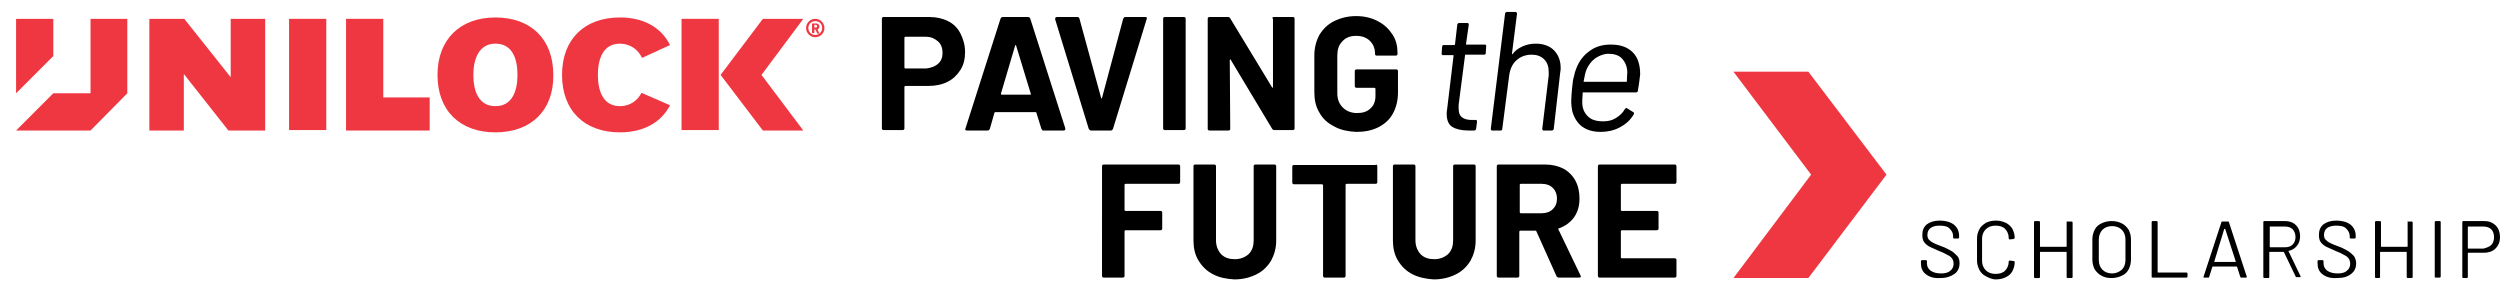 <?xml version="1.0" encoding="utf-8"?>
<!-- Generator: Adobe Illustrator 25.2.1, SVG Export Plug-In . SVG Version: 6.00 Build 0)  -->
<svg version="1.1" id="Layer_1" xmlns="http://www.w3.org/2000/svg" xmlns:xlink="http://www.w3.org/1999/xlink" x="0px" y="0px"
	 viewBox="0 0 544 63.8" style="enable-background:new 0 0 544 63.8;" xml:space="preserve">
<style type="text/css">
	.st0{fill:#EF3742;}
</style>
<g>
	<path d="M206.3,4.6c1.2,0.6,2.1,1.5,2.7,2.7c0.6,1.2,1,2.5,1,4c0,1.5-0.3,2.8-1,3.9c-0.7,1.1-1.6,2-2.8,2.6
		c-1.2,0.6-2.6,0.9-4.2,0.9h-5c-0.1,0-0.2,0.1-0.2,0.2v9c0,0.1,0,0.2-0.1,0.3s-0.2,0.1-0.3,0.1h-4.1c-0.1,0-0.2,0-0.3-0.1
		c-0.1-0.1-0.1-0.2-0.1-0.3V4.1c0-0.1,0-0.2,0.1-0.3c0.1-0.1,0.2-0.1,0.3-0.1h9.9C203.7,3.7,205.1,4,206.3,4.6z M204.1,13.9
		c0.7-0.6,1-1.4,1-2.4c0-1-0.3-1.9-1-2.5c-0.7-0.6-1.5-1-2.6-1H197c-0.1,0-0.2,0.1-0.2,0.2v6.5c0,0.1,0.1,0.2,0.2,0.2h4.5
		C202.5,14.8,203.4,14.5,204.1,13.9z"/>
	<path d="M226.6,28l-1.1-3.5c0-0.1-0.1-0.1-0.2-0.1h-8.7c-0.1,0-0.1,0-0.2,0.1l-1,3.5c-0.1,0.2-0.2,0.4-0.5,0.4h-4.5
		c-0.1,0-0.2,0-0.3-0.1s-0.1-0.2,0-0.4l7.6-23.8c0.1-0.2,0.2-0.4,0.5-0.4h5.5c0.2,0,0.4,0.1,0.5,0.4l7.6,23.8c0,0,0,0.1,0,0.2
		c0,0.2-0.1,0.3-0.4,0.3h-4.5C226.8,28.3,226.7,28.2,226.6,28z M218,20.6h6.2c0.1,0,0.2-0.1,0.1-0.2l-3.2-10.5
		c0-0.1-0.1-0.1-0.1-0.1c0,0-0.1,0.1-0.1,0.1l-3.1,10.5C217.8,20.5,217.8,20.6,218,20.6z"/>
	<path d="M236.9,28l-7.3-23.8l0-0.1c0-0.2,0.1-0.4,0.4-0.4h4.4c0.3,0,0.4,0.1,0.5,0.4l4.7,17.2c0,0.1,0.1,0.1,0.1,0.1
		c0,0,0.1,0,0.1-0.1l4.6-17.2c0.1-0.2,0.2-0.4,0.5-0.4h4.3c0.1,0,0.2,0,0.3,0.1c0.1,0.1,0.1,0.2,0,0.4L242.2,28
		c-0.1,0.2-0.2,0.4-0.5,0.4h-4.4C237.1,28.3,237,28.2,236.9,28z"/>
	<path d="M253.2,28.2c-0.1-0.1-0.1-0.2-0.1-0.3V4.1c0-0.1,0-0.2,0.1-0.3c0.1-0.1,0.2-0.1,0.3-0.1h4.1c0.1,0,0.2,0,0.3,0.1
		C258,3.9,258,4,258,4.1v23.8c0,0.1,0,0.2-0.1,0.3s-0.2,0.1-0.3,0.1h-4.1C253.4,28.3,253.3,28.3,253.2,28.2z"/>
	<path d="M276.9,3.8c0.1-0.1,0.2-0.1,0.3-0.1h4.1c0.1,0,0.2,0,0.3,0.1c0.1,0.1,0.1,0.2,0.1,0.3v23.8c0,0.1,0,0.2-0.1,0.3
		s-0.2,0.1-0.3,0.1h-4c-0.2,0-0.4-0.1-0.5-0.3L267.8,13c0-0.1-0.1-0.1-0.1-0.1s-0.1,0.1-0.1,0.2l0.1,14.9c0,0.1,0,0.2-0.1,0.3
		s-0.2,0.1-0.3,0.1h-4.1c-0.1,0-0.2,0-0.3-0.1s-0.1-0.2-0.1-0.3V4.1c0-0.1,0-0.2,0.1-0.3c0.1-0.1,0.2-0.1,0.3-0.1h4
		c0.2,0,0.4,0.1,0.5,0.3l9.1,15c0,0.1,0.1,0.1,0.1,0.1c0,0,0.1-0.1,0.1-0.2l0-14.8C276.8,4,276.9,3.9,276.9,3.8z"/>
	<path d="M290.3,27.5c-1.4-0.7-2.5-1.7-3.2-3c-0.8-1.3-1.1-2.8-1.1-4.5v-7.9c0-1.7,0.4-3.2,1.1-4.5c0.8-1.3,1.8-2.3,3.2-3
		c1.4-0.7,3-1.1,4.8-1.1c1.8,0,3.4,0.4,4.7,1.1c1.4,0.7,2.4,1.7,3.2,2.9c0.8,1.2,1.1,2.6,1.1,4v0.2c0,0.1,0,0.2-0.1,0.3
		c-0.1,0.1-0.2,0.1-0.3,0.1h-4.1c-0.1,0-0.2,0-0.3-0.1c-0.1-0.1-0.1-0.2-0.1-0.3v-0.1c0-1.1-0.4-2-1.1-2.7s-1.7-1.1-3-1.1
		c-1.3,0-2.3,0.4-3,1.2c-0.8,0.8-1.1,1.8-1.1,3.1v8.2c0,1.3,0.4,2.3,1.2,3.1c0.8,0.8,1.9,1.2,3.1,1.2c1.2,0,2.2-0.3,2.9-1
		c0.7-0.6,1.1-1.5,1.1-2.7v-1.6c0-0.1-0.1-0.2-0.2-0.2h-3.9c-0.1,0-0.2,0-0.3-0.1c-0.1-0.1-0.1-0.2-0.1-0.3v-3.2
		c0-0.1,0-0.2,0.1-0.3c0.1-0.1,0.2-0.1,0.3-0.1h8.6c0.1,0,0.2,0,0.3,0.1c0.1,0.1,0.1,0.2,0.1,0.3v4.6c0,1.8-0.4,3.3-1.1,4.6
		s-1.8,2.3-3.2,3c-1.4,0.7-3,1-4.8,1C293.3,28.6,291.7,28.3,290.3,27.5z"/>
	<path d="M323.2,11.8c-0.1,0.1-0.2,0.1-0.3,0.1h-4c-0.1,0-0.1,0-0.1,0.1l-1.4,10.8c0,0.2,0,0.5,0,0.8c0,0.9,0.2,1.5,0.7,1.9
		s1.2,0.6,2.1,0.6h0.9c0.2,0,0.3,0.1,0.3,0.4l-0.2,1.5c0,0.2-0.2,0.4-0.4,0.4c-0.3,0-0.7,0-1.3,0c-1.5,0-2.7-0.3-3.5-0.8
		c-0.8-0.5-1.2-1.5-1.2-2.8c0-0.2,0-0.6,0.1-1.1l1.4-11.6c0-0.1,0-0.1-0.1-0.1H314c-0.2,0-0.3-0.1-0.3-0.4l0.1-1.4
		c0-0.1,0.1-0.2,0.1-0.3s0.2-0.1,0.3-0.1h2.2c0,0,0.1,0,0.1,0c0,0,0.1-0.1,0.1-0.1l0.5-4.3c0-0.2,0.2-0.4,0.4-0.4h1.8
		c0.1,0,0.2,0,0.2,0.1c0.1,0.1,0.1,0.2,0.1,0.3L319,9.6c0,0.1,0,0.1,0.1,0.1h4c0.2,0,0.3,0.1,0.3,0.4l-0.1,1.4
		C323.3,11.7,323.3,11.7,323.2,11.8z"/>
	<path d="M338.1,10.9c1,1,1.5,2.3,1.5,3.9c0,0.2,0,0.5-0.1,1L338.1,28c0,0.2-0.2,0.4-0.4,0.4h-1.8c-0.1,0-0.2,0-0.2-0.1
		c-0.1-0.1-0.1-0.2-0.1-0.3l1.4-11.6c0-0.2,0-0.4,0-0.7c0-1.2-0.3-2.1-1-2.8c-0.7-0.7-1.6-1-2.7-1c-1.3,0-2.4,0.4-3.3,1.2
		c-0.9,0.8-1.4,1.9-1.6,3.3L326.9,28c0,0.1,0,0.2-0.1,0.3s-0.2,0.1-0.3,0.1h-1.8c-0.2,0-0.3-0.1-0.3-0.4l3.1-25
		c0-0.2,0.2-0.4,0.4-0.4h1.8c0.1,0,0.2,0,0.3,0.1c0.1,0.1,0.1,0.2,0.1,0.3l-1.1,8.7c0,0,0,0.1,0,0.1c0,0,0.1,0,0.1,0
		c0.6-0.8,1.3-1.3,2.2-1.7c0.9-0.4,1.8-0.6,2.9-0.6C335.8,9.5,337.2,10,338.1,10.9z"/>
	<path d="M356.4,19.7c0,0.1,0,0.2-0.1,0.3c-0.1,0.1-0.2,0.1-0.3,0.1h-11.5c-0.1,0-0.1,0-0.1,0.1c-0.1,1.1-0.1,1.8-0.1,2.1
		c0,1.2,0.4,2.2,1.2,3s1.9,1.1,3.4,1.1c1,0,1.9-0.2,2.7-0.7c0.8-0.5,1.5-1.1,2-2c0.2-0.2,0.4-0.3,0.5-0.1l1.3,0.8
		c0.2,0.1,0.2,0.3,0.1,0.5c-0.7,1.2-1.7,2.1-3,2.8c-1.3,0.7-2.7,1-4.2,1c-1.7,0-3-0.4-4.1-1.2c-1-0.8-1.7-1.9-2.1-3.4
		c-0.1-0.6-0.2-1.3-0.2-2.1c0-0.9,0.1-1.8,0.2-2.9c0.1-1.1,0.2-1.9,0.4-2.5c0.1-0.6,0.3-1.2,0.5-1.7c0.6-1.6,1.6-2.9,2.9-3.8
		c1.3-1,2.9-1.4,4.6-1.4c2.2,0,3.7,0.6,4.8,1.7s1.6,2.7,1.6,4.8C356.8,16.9,356.7,18.1,356.4,19.7z M347.1,12.7
		c-0.8,0.6-1.5,1.5-1.9,2.5c-0.2,0.5-0.4,1.3-0.6,2.5c0,0.1,0,0.1,0.1,0.1h9.2c0.1,0,0.1,0,0.1-0.1c0-1,0.1-1.6,0.1-1.9
		c0-1.2-0.4-2.2-1.1-3s-1.8-1.1-3-1.1C349,11.7,348,12.1,347.1,12.7z"/>
	<path d="M256.7,39.9c-0.1,0.1-0.2,0.1-0.3,0.1h-11.5c-0.1,0-0.2,0.1-0.2,0.2v5.5c0,0.1,0.1,0.2,0.2,0.2h7.6c0.1,0,0.2,0,0.3,0.1
		s0.1,0.2,0.1,0.3v3.4c0,0.1,0,0.2-0.1,0.3c-0.1,0.1-0.2,0.1-0.3,0.1h-7.6c-0.1,0-0.2,0.1-0.2,0.2V60c0,0.1,0,0.2-0.1,0.3
		s-0.2,0.1-0.3,0.1h-4.1c-0.1,0-0.2,0-0.3-0.1s-0.1-0.2-0.1-0.3V36.2c0-0.1,0-0.2,0.1-0.3c0.1-0.1,0.2-0.1,0.3-0.1h16.2
		c0.1,0,0.2,0,0.3,0.1c0.1,0.1,0.1,0.2,0.1,0.3v3.4C256.8,39.8,256.7,39.9,256.7,39.9z"/>
	<path d="M264,59.7c-1.4-0.7-2.4-1.7-3.2-3c-0.8-1.3-1.1-2.8-1.1-4.4V36.2c0-0.1,0-0.2,0.1-0.3c0.1-0.1,0.2-0.1,0.3-0.1h4.1
		c0.1,0,0.2,0,0.3,0.1c0.1,0.1,0.1,0.2,0.1,0.3v16.1c0,1.2,0.4,2.2,1.1,3c0.8,0.8,1.8,1.1,3,1.1c1.2,0,2.2-0.4,3-1.1
		c0.8-0.8,1.1-1.8,1.1-3V36.2c0-0.1,0-0.2,0.1-0.3c0.1-0.1,0.2-0.1,0.3-0.1h4.1c0.1,0,0.2,0,0.3,0.1c0.1,0.1,0.1,0.2,0.1,0.3v16.1
		c0,1.7-0.4,3.1-1.1,4.4c-0.8,1.3-1.8,2.3-3.2,3s-3,1.1-4.8,1.1C266.9,60.7,265.3,60.4,264,59.7z"/>
	<path d="M299.6,35.9c0.1,0.1,0.1,0.2,0.1,0.3v3.4c0,0.1,0,0.2-0.1,0.3c-0.1,0.1-0.2,0.1-0.3,0.1H293c-0.1,0-0.2,0.1-0.2,0.2V60
		c0,0.1,0,0.2-0.1,0.3c-0.1,0.1-0.2,0.1-0.3,0.1h-4.1c-0.1,0-0.2,0-0.3-0.1s-0.1-0.2-0.1-0.3V40.3c0-0.1-0.1-0.2-0.2-0.2h-6.1
		c-0.1,0-0.2,0-0.3-0.1s-0.1-0.2-0.1-0.3v-3.4c0-0.1,0-0.2,0.1-0.3c0.1-0.1,0.2-0.1,0.3-0.1h17.7C299.4,35.8,299.5,35.8,299.6,35.9z
		"/>
	<path d="M307.4,59.7c-1.4-0.7-2.4-1.7-3.2-3c-0.8-1.3-1.1-2.8-1.1-4.4V36.2c0-0.1,0-0.2,0.1-0.3c0.1-0.1,0.2-0.1,0.3-0.1h4.1
		c0.1,0,0.2,0,0.3,0.1c0.1,0.1,0.1,0.2,0.1,0.3v16.1c0,1.2,0.4,2.2,1.1,3c0.8,0.8,1.8,1.1,3,1.1c1.2,0,2.2-0.4,3-1.1
		c0.8-0.8,1.1-1.8,1.1-3V36.2c0-0.1,0-0.2,0.1-0.3c0.1-0.1,0.2-0.1,0.3-0.1h4.1c0.1,0,0.2,0,0.3,0.1c0.1,0.1,0.1,0.2,0.1,0.3v16.1
		c0,1.7-0.4,3.1-1.1,4.4c-0.8,1.3-1.8,2.3-3.2,3s-3,1.1-4.8,1.1C310.4,60.7,308.8,60.4,307.4,59.7z"/>
	<path d="M338.7,60.1l-4.4-9.8c0-0.1-0.1-0.1-0.2-0.1h-3.3c-0.1,0-0.2,0.1-0.2,0.2V60c0,0.1,0,0.2-0.1,0.3s-0.2,0.1-0.3,0.1h-4.1
		c-0.1,0-0.2,0-0.3-0.1s-0.1-0.2-0.1-0.3V36.2c0-0.1,0-0.2,0.1-0.3c0.1-0.1,0.2-0.1,0.3-0.1h10.1c1.5,0,2.8,0.3,4,0.9
		c1.1,0.6,2,1.5,2.6,2.6c0.6,1.1,0.9,2.4,0.9,3.9c0,1.6-0.4,3-1.2,4.1c-0.8,1.1-1.9,1.9-3.3,2.4c-0.1,0-0.2,0.1-0.1,0.2l4.8,10
		c0,0.1,0.1,0.2,0.1,0.2c0,0.2-0.1,0.3-0.4,0.3h-4.3C339,60.4,338.8,60.3,338.7,60.1z M330.7,40.2v6c0,0.1,0.1,0.2,0.2,0.2h4.6
		c1,0,1.8-0.3,2.4-0.9c0.6-0.6,0.9-1.3,0.9-2.3c0-0.9-0.3-1.7-0.9-2.3c-0.6-0.6-1.4-0.9-2.4-0.9h-4.6
		C330.7,40.1,330.7,40.1,330.7,40.2z"/>
	<path d="M364.7,39.9c-0.1,0.1-0.2,0.1-0.3,0.1h-11.5c-0.1,0-0.2,0.1-0.2,0.2v5.5c0,0.1,0.1,0.2,0.2,0.2h7.6c0.1,0,0.2,0,0.3,0.1
		s0.1,0.2,0.1,0.3v3.4c0,0.1,0,0.2-0.1,0.3c-0.1,0.1-0.2,0.1-0.3,0.1h-7.6c-0.1,0-0.2,0.1-0.2,0.2V56c0,0.1,0.1,0.2,0.2,0.2h11.5
		c0.1,0,0.2,0,0.3,0.1s0.1,0.2,0.1,0.3V60c0,0.1,0,0.2-0.1,0.3s-0.2,0.1-0.3,0.1h-16.3c-0.1,0-0.2,0-0.3-0.1s-0.1-0.2-0.1-0.3V36.2
		c0-0.1,0-0.2,0.1-0.3c0.1-0.1,0.2-0.1,0.3-0.1h16.3c0.1,0,0.2,0,0.3,0.1c0.1,0.1,0.1,0.2,0.1,0.3v3.4
		C364.8,39.8,364.7,39.9,364.7,39.9z"/>
	<path class="st0" d="M107.8,28.8c-7.7,0-12.6-4.7-12.6-12.5c0-7.7,4.9-12.5,12.6-12.5c7.7,0,12.6,4.7,12.6,12.5
		C120.5,24,115.6,28.8,107.8,28.8z M107.8,9.5c-3.5,0-4.8,3.2-4.8,6.8c0,3.6,1.2,6.8,4.8,6.8c3.6,0,4.8-3.2,4.8-6.8
		C112.6,12.6,111.4,9.5,107.8,9.5z"/>
	<polygon class="st0" points="174.8,4.1 166,4.1 156.8,16.3 166,28.4 174.8,28.4 165.7,16.3 	"/>
	<path class="st0" d="M177.5,5.4h-0.3V6h0.3c0.2,0,0.3-0.1,0.3-0.3C177.8,5.6,177.7,5.4,177.5,5.4 M177.8,7.2l-0.4-0.8h-0.2v0.8
		h-0.5V5.1h0.9c0.4,0,0.7,0.3,0.7,0.7c0,0.3-0.2,0.5-0.4,0.6l0.4,0.9H177.8z M177.4,4.6c-0.9,0-1.5,0.7-1.5,1.5
		c0,0.9,0.7,1.5,1.5,1.5c0.9,0,1.5-0.7,1.5-1.5C178.9,5.2,178.3,4.6,177.4,4.6 M177.4,8.1c-1.1,0-2-0.9-2-2c0-1.1,0.9-2,2-2
		c1.1,0,2,0.9,2,2C179.4,7.2,178.5,8.1,177.4,8.1"/>
	<rect x="148.3" y="4.1" class="st0" width="8.1" height="24.2"/>
	<path class="st0" d="M134.9,23.1c-3.6,0-4.8-3.2-4.8-6.8c0-3.6,1.2-6.8,4.8-6.8c2.2,0,4,1.3,4.8,3.1l6.1-2.8c-1.9-3.8-5.7-6-10.9-6
		c-7.7,0-12.6,4.7-12.6,12.5c0,7.8,4.9,12.5,12.6,12.5c5.2,0,9-2.2,10.9-5.9l-6.2-2.7C138.7,21.9,137.1,23.1,134.9,23.1z"/>
	<rect x="62.9" y="4.1" class="st0" width="8.1" height="24.2"/>
	<polygon class="st0" points="50.2,4.1 50.2,16.8 40.1,4.1 32.5,4.1 32.5,28.4 40,28.4 40,16.1 49.7,28.4 57.7,28.4 57.7,4.1 	"/>
	<polygon class="st0" points="27.7,4.1 27.7,20.3 19.7,28.4 3.5,28.4 11.6,20.3 19.7,20.3 19.7,4.1 	"/>
	<polygon class="st0" points="11.6,4.1 3.5,4.1 3.5,20.3 11.6,12.2 	"/>
	<polygon class="st0" points="83.4,21.2 83.4,4.1 75.3,4.1 75.3,28.4 93.5,28.4 93.5,21.2 	"/>
	<path d="M419.1,59.7c-0.8-0.6-1.1-1.4-1.1-2.4v-0.5c0-0.1,0.1-0.2,0.2-0.2h0.9c0.1,0,0.2,0.1,0.2,0.2v0.5c0,0.7,0.3,1.2,0.8,1.6
		c0.6,0.4,1.3,0.6,2.3,0.6c0.9,0,1.6-0.2,2-0.6c0.5-0.4,0.7-0.9,0.7-1.5c0-0.4-0.1-0.8-0.3-1.1s-0.5-0.6-1-0.8
		c-0.5-0.3-1.1-0.6-1.9-0.9c-0.9-0.4-1.6-0.7-2-0.9s-0.9-0.6-1.2-1c-0.3-0.4-0.4-0.9-0.4-1.6c0-1,0.3-1.7,1-2.3
		c0.7-0.5,1.6-0.8,2.8-0.8c1.3,0,2.3,0.3,3.1,0.9c0.7,0.6,1.1,1.4,1.1,2.4v0.4c0,0.1-0.1,0.2-0.2,0.2h-0.9c-0.1,0-0.2-0.1-0.2-0.2
		v-0.3c0-0.7-0.3-1.2-0.8-1.7s-1.3-0.6-2.2-0.6c-0.8,0-1.5,0.2-1.9,0.5c-0.4,0.3-0.7,0.8-0.7,1.5c0,0.4,0.1,0.8,0.3,1
		s0.5,0.5,0.9,0.7c0.4,0.2,1,0.5,1.9,0.8c0.9,0.3,1.5,0.7,2.1,1c0.5,0.3,0.9,0.7,1.3,1.1s0.5,1,0.5,1.6c0,1-0.4,1.8-1.1,2.3
		s-1.7,0.9-3,0.9C420.9,60.6,419.9,60.3,419.1,59.7z"/>
	<path d="M432.1,60.1c-0.6-0.3-1.1-0.8-1.4-1.4c-0.3-0.6-0.5-1.3-0.5-2v-4.8c0-0.8,0.2-1.4,0.5-2c0.3-0.6,0.8-1,1.4-1.4
		c0.6-0.3,1.3-0.5,2.2-0.5s1.5,0.2,2.2,0.5c0.6,0.3,1.1,0.8,1.4,1.3c0.3,0.6,0.5,1.2,0.5,2c0,0.1,0,0.1-0.1,0.1s-0.1,0.1-0.1,0.1
		l-0.9,0.1c-0.1,0-0.2-0.1-0.2-0.2v-0.1c0-0.8-0.3-1.5-0.8-2c-0.5-0.5-1.2-0.7-2.1-0.7s-1.6,0.3-2.1,0.8c-0.5,0.5-0.8,1.2-0.8,2v4.9
		c0,0.8,0.3,1.5,0.8,2s1.2,0.8,2.1,0.8s1.6-0.2,2.1-0.7c0.5-0.5,0.8-1.2,0.8-2v0c0-0.1,0.1-0.2,0.2-0.2l0.9,0.1
		c0.1,0,0.2,0.1,0.2,0.2c0,0.8-0.2,1.4-0.5,2c-0.3,0.6-0.8,1-1.4,1.3c-0.6,0.3-1.3,0.5-2.2,0.5S432.7,60.4,432.1,60.1z"/>
	<path d="M449.9,48.2h0.9c0.1,0,0.2,0.1,0.2,0.2v11.9c0,0.1-0.1,0.2-0.2,0.2h-0.9c-0.1,0-0.2-0.1-0.2-0.2v-5.4c0,0,0-0.1-0.1-0.1
		H444c0,0-0.1,0-0.1,0.1v5.4c0,0.1-0.1,0.2-0.2,0.2h-0.9c-0.1,0-0.2-0.1-0.2-0.2V48.3c0-0.1,0.1-0.2,0.2-0.2h0.9
		c0.1,0,0.2,0.1,0.2,0.2v5.3c0,0,0,0.1,0.1,0.1h5.6c0,0,0.1,0,0.1-0.1v-5.3C449.7,48.2,449.7,48.2,449.9,48.2z"/>
	<path d="M457.3,60c-0.6-0.3-1.1-0.8-1.5-1.4c-0.3-0.6-0.5-1.3-0.5-2.1v-4.4c0-0.8,0.2-1.5,0.5-2.1c0.3-0.6,0.8-1.1,1.5-1.4
		c0.6-0.3,1.4-0.5,2.2-0.5s1.6,0.2,2.2,0.5c0.6,0.3,1.1,0.8,1.5,1.4c0.3,0.6,0.5,1.3,0.5,2.1v4.4c0,0.8-0.2,1.5-0.5,2.1
		c-0.3,0.6-0.8,1.1-1.5,1.4c-0.6,0.3-1.4,0.5-2.2,0.5S458,60.4,457.3,60z M461.7,58.7c0.5-0.5,0.8-1.2,0.8-2.1v-4.5
		c0-0.9-0.3-1.6-0.8-2.1s-1.2-0.8-2.1-0.8c-0.9,0-1.6,0.3-2.1,0.8s-0.8,1.3-0.8,2.1v4.5c0,0.9,0.3,1.6,0.8,2.1s1.2,0.8,2.1,0.8
		C460.4,59.5,461.1,59.2,461.7,58.7z"/>
	<path d="M468.2,60.2V48.3c0-0.1,0.1-0.2,0.2-0.2h0.9c0.1,0,0.2,0.1,0.2,0.2v10.9c0,0,0,0.1,0.1,0.1h6.2c0.1,0,0.2,0.1,0.2,0.2v0.7
		c0,0.1-0.1,0.2-0.2,0.2h-7.3C468.3,60.4,468.2,60.4,468.2,60.2z"/>
	<path d="M487.5,60.3l-0.7-2.2c0,0,0-0.1-0.1-0.1h-5.2c0,0-0.1,0-0.1,0.1l-0.7,2.2c0,0.1-0.1,0.1-0.2,0.1h-0.9
		c-0.1,0-0.2-0.1-0.1-0.2l3.9-11.9c0-0.1,0.1-0.1,0.2-0.1h1.2c0.1,0,0.2,0,0.2,0.1l3.9,11.9l0,0.1c0,0.1-0.1,0.1-0.2,0.1h-0.9
		C487.6,60.4,487.6,60.4,487.5,60.3z M481.8,57C481.8,57,481.9,57,481.8,57l4.6,0c0,0,0,0,0.1,0c0,0,0,0,0-0.1l-2.3-7.1
		c0,0,0,0-0.1,0s0,0-0.1,0L481.8,57C481.8,56.9,481.8,57,481.8,57z"/>
	<path d="M499.6,60.3l-2.6-5.4c0,0,0-0.1-0.1-0.1h-3c0,0-0.1,0-0.1,0.1v5.4c0,0.1-0.1,0.2-0.2,0.2h-0.9c-0.1,0-0.2-0.1-0.2-0.2V48.3
		c0-0.1,0.1-0.2,0.2-0.2h4.5c1,0,1.8,0.3,2.4,0.9c0.6,0.6,0.9,1.4,0.9,2.4c0,0.8-0.2,1.5-0.7,2.1s-1,0.9-1.8,1.1c0,0-0.1,0.1,0,0.1
		l2.6,5.4c0,0,0,0.1,0,0.1c0,0.1,0,0.1-0.1,0.1h-0.9C499.7,60.4,499.7,60.4,499.6,60.3z M493.9,49.3v4.4c0,0,0,0.1,0.1,0.1h3.3
		c0.7,0,1.2-0.2,1.6-0.6c0.4-0.4,0.6-1,0.6-1.6c0-0.7-0.2-1.2-0.6-1.7c-0.4-0.4-1-0.6-1.6-0.6L493.9,49.3
		C494,49.2,493.9,49.3,493.9,49.3z"/>
	<path d="M505.4,59.7c-0.8-0.6-1.1-1.4-1.1-2.4v-0.5c0-0.1,0.1-0.2,0.2-0.2h0.9c0.1,0,0.2,0.1,0.2,0.2v0.5c0,0.7,0.3,1.2,0.8,1.6
		c0.6,0.4,1.3,0.6,2.3,0.6c0.9,0,1.6-0.2,2-0.6c0.5-0.4,0.7-0.9,0.7-1.5c0-0.4-0.1-0.8-0.3-1.1s-0.5-0.6-1-0.8
		c-0.5-0.3-1.1-0.6-1.9-0.9c-0.9-0.4-1.6-0.7-2-0.9s-0.9-0.6-1.2-1c-0.3-0.4-0.4-0.9-0.4-1.6c0-1,0.3-1.7,1-2.3
		c0.7-0.5,1.6-0.8,2.8-0.8c1.3,0,2.3,0.3,3.1,0.9c0.7,0.6,1.1,1.4,1.1,2.4v0.4c0,0.1-0.1,0.2-0.2,0.2h-0.9c-0.1,0-0.2-0.1-0.2-0.2
		v-0.3c0-0.7-0.3-1.2-0.8-1.7s-1.3-0.6-2.2-0.6c-0.8,0-1.5,0.2-1.9,0.5c-0.4,0.3-0.7,0.8-0.7,1.5c0,0.4,0.1,0.8,0.3,1
		s0.5,0.5,0.9,0.7c0.4,0.2,1,0.5,1.9,0.8c0.9,0.3,1.5,0.7,2.1,1c0.5,0.3,0.9,0.7,1.3,1.1c0.3,0.4,0.5,1,0.5,1.6c0,1-0.4,1.8-1.1,2.3
		c-0.7,0.6-1.7,0.9-3,0.9C507.2,60.6,506.2,60.3,505.4,59.7z"/>
	<path d="M523.9,48.2h0.9c0.1,0,0.2,0.1,0.2,0.2v11.9c0,0.1-0.1,0.2-0.2,0.2h-0.9c-0.1,0-0.2-0.1-0.2-0.2v-5.4c0,0,0-0.1-0.1-0.1
		h-5.6c0,0-0.1,0-0.1,0.1v5.4c0,0.1-0.1,0.2-0.2,0.2H517c-0.1,0-0.2-0.1-0.2-0.2V48.3c0-0.1,0.1-0.2,0.2-0.2h0.9
		c0.1,0,0.2,0.1,0.2,0.2v5.3c0,0,0,0.1,0.1,0.1h5.6c0,0,0.1,0,0.1-0.1v-5.3C523.8,48.2,523.8,48.2,523.9,48.2z"/>
	<path d="M529.8,60.2V48.3c0-0.1,0.1-0.2,0.2-0.2h0.9c0.1,0,0.2,0.1,0.2,0.2v11.9c0,0.1-0.1,0.2-0.2,0.2H530
		C529.9,60.4,529.8,60.4,529.8,60.2z"/>
	<path d="M543.1,49.1c0.6,0.6,0.9,1.5,0.9,2.5c0,1-0.3,1.8-1,2.5c-0.6,0.6-1.5,0.9-2.5,0.9h-3.4c0,0-0.1,0-0.1,0.1v5.2
		c0,0.1-0.1,0.2-0.2,0.2H536c-0.1,0-0.2-0.1-0.2-0.2V48.3c0-0.1,0.1-0.2,0.2-0.2h4.6C541.6,48.1,542.4,48.4,543.1,49.1z M542.1,53.3
		c0.4-0.4,0.6-1,0.6-1.7c0-0.7-0.2-1.3-0.6-1.7c-0.4-0.4-1-0.6-1.7-0.6h-3.3c0,0-0.1,0-0.1,0.1v4.6c0,0,0,0.1,0.1,0.1h3.3
		C541.1,53.9,541.7,53.7,542.1,53.3z"/>
	<polygon class="st0" points="377.2,15.6 393.5,15.6 410.5,38 393.5,60.5 377.2,60.5 394.1,38 	"/>
</g>
</svg>
